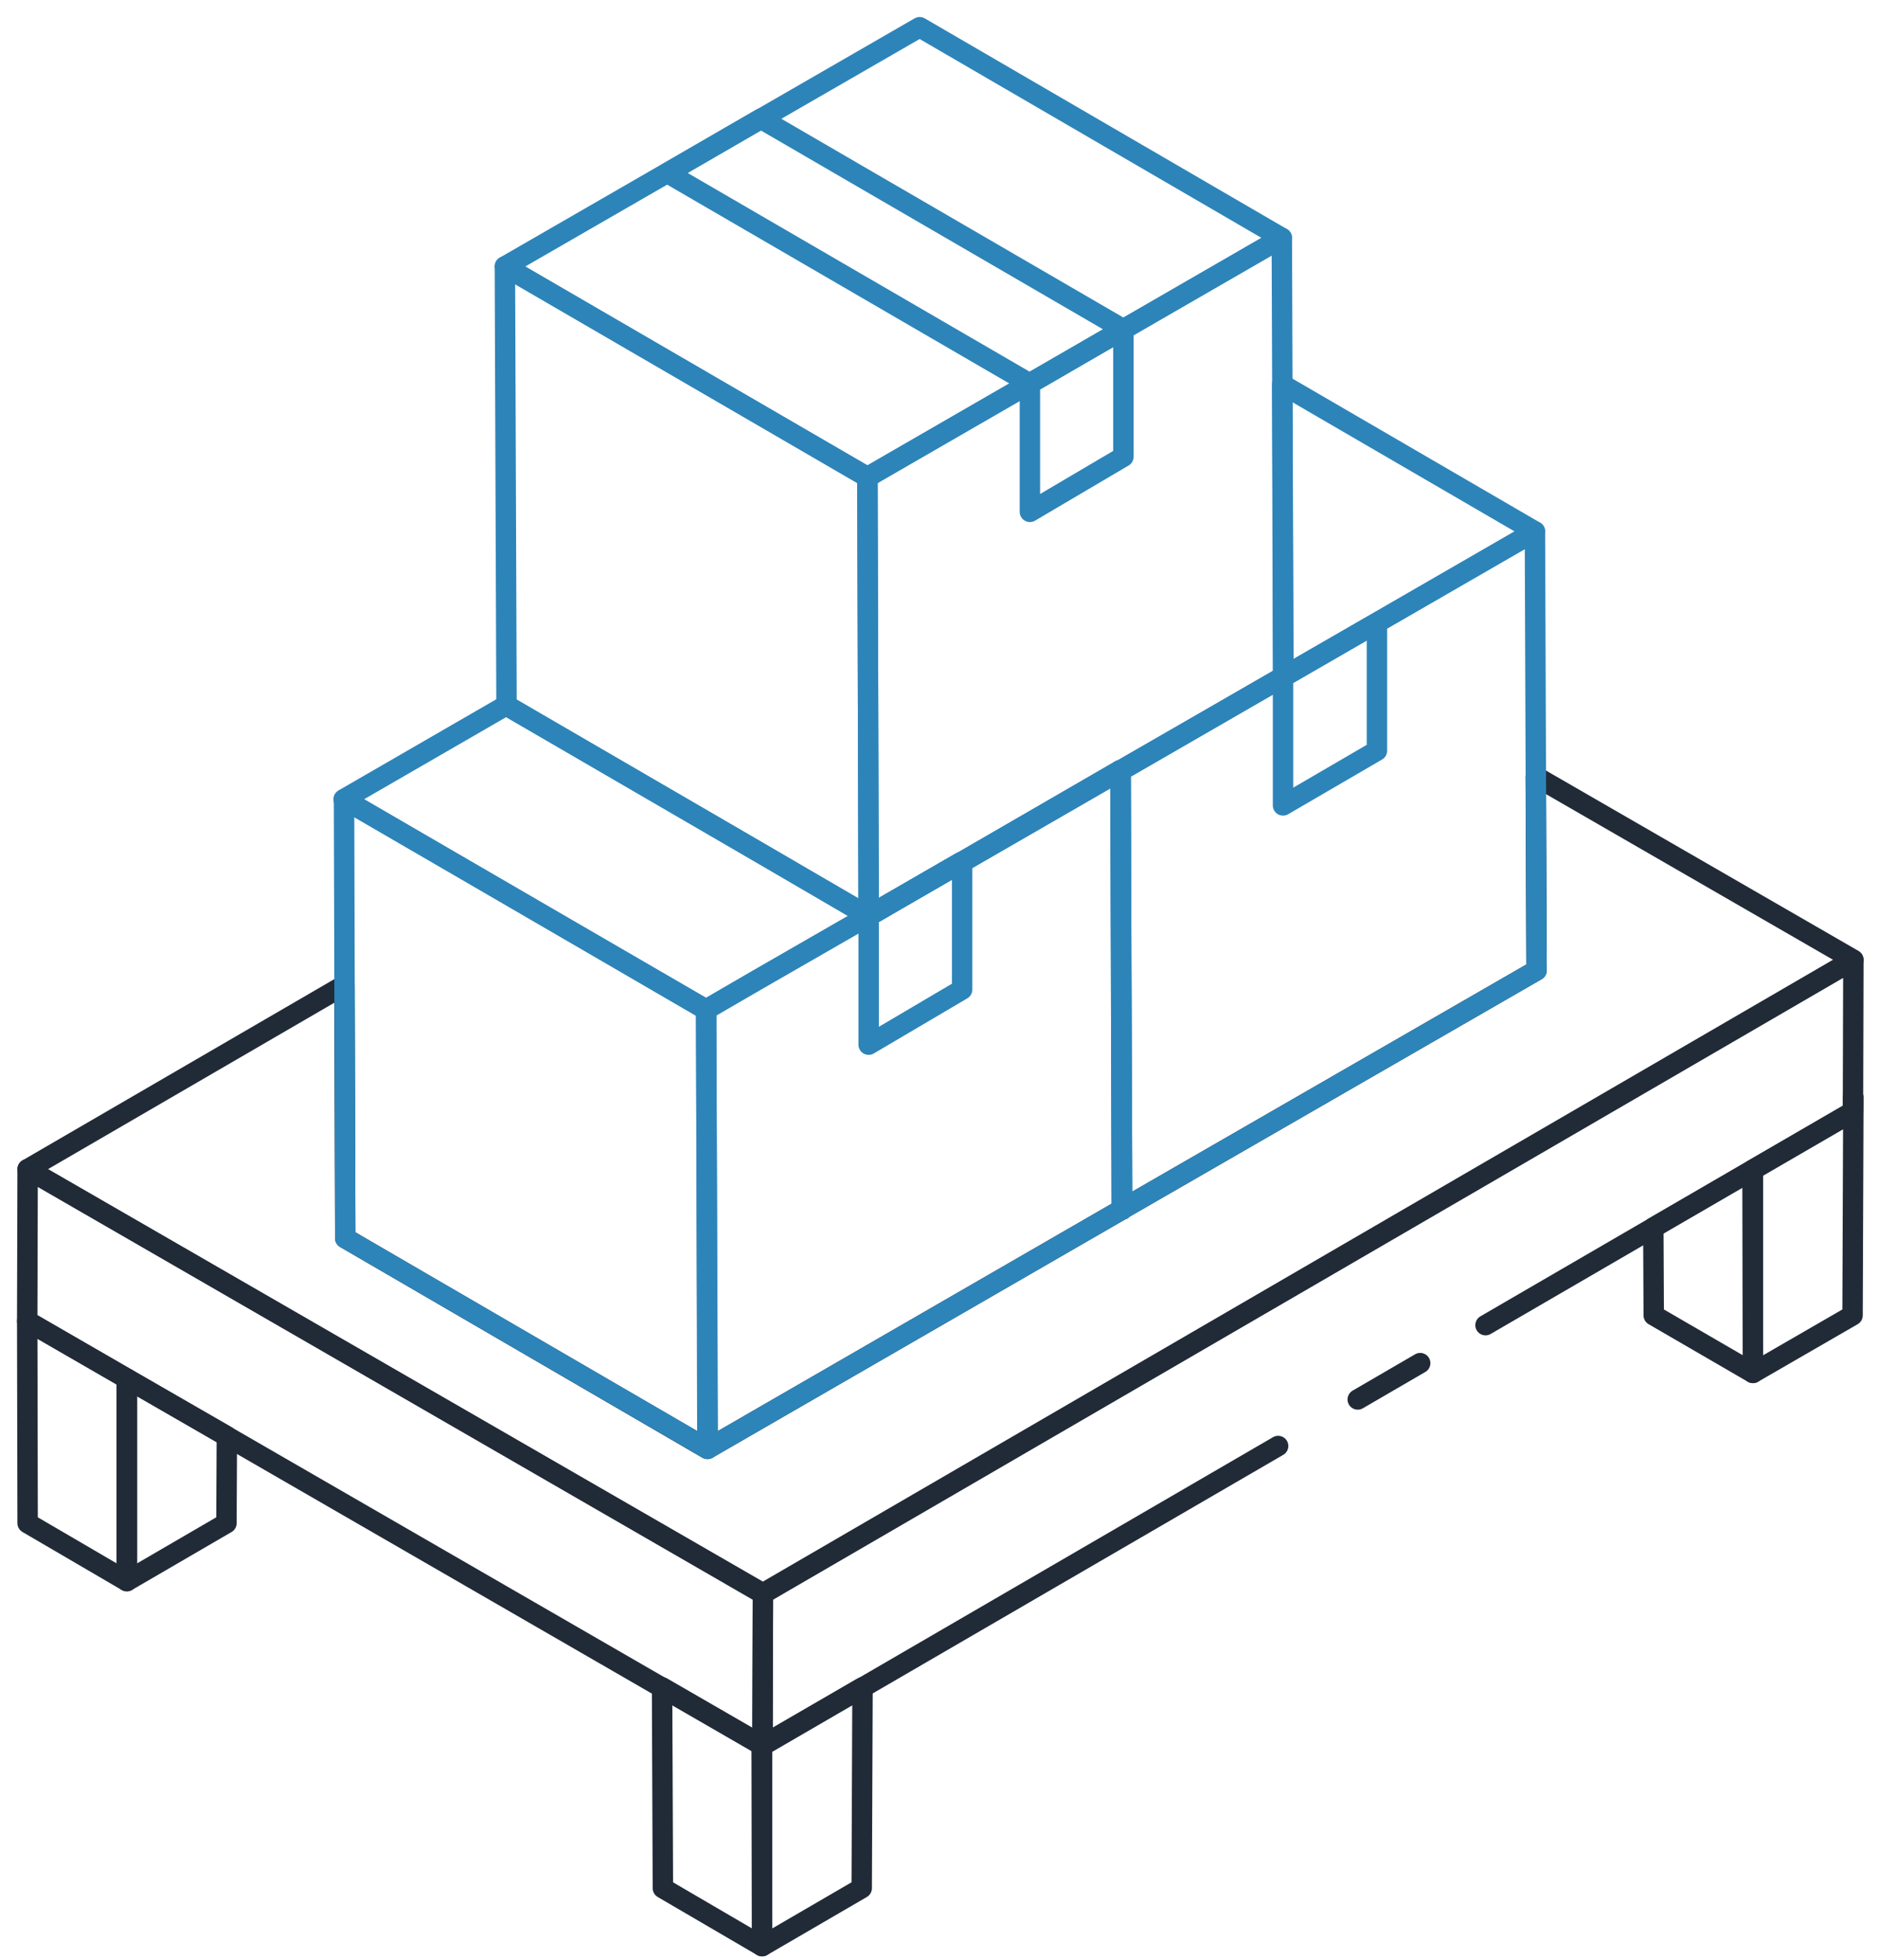 <?xml version="1.0" encoding="UTF-8"?> <svg xmlns="http://www.w3.org/2000/svg" width="69" height="72" viewBox="0 0 69 72" fill="none"><g clip-path="url(#clip0_8_24)"><path d="M31.69 61.99L31.66 69.37L28 71.5V64.105L28.015 64.12L31.69 61.99Z" stroke="#212B37" stroke-width="0.75" stroke-linecap="round" stroke-linejoin="round"></path><path d="M28 71.5L24.355 69.37L24.325 61.99L27.985 64.105L28 71.5Z" stroke="#212B37" stroke-width="0.75" stroke-linecap="round" stroke-linejoin="round"></path><path d="M8.335 52.765L8.32 55.96L4.66 58.09V50.65L8.335 52.765Z" stroke="#212B37" stroke-width="0.75" stroke-linecap="round" stroke-linejoin="round"></path><path d="M4.66 50.65V58.09L1.015 55.96L1 48.535L4.66 50.65Z" stroke="#212B37" stroke-width="0.75" stroke-linecap="round" stroke-linejoin="round"></path><path d="M68.095 40.315L68.065 48.325L64.405 50.44V42.97L68.08 40.84V40.33L68.095 40.315Z" stroke="#212B37" stroke-width="0.75" stroke-linecap="round" stroke-linejoin="round"></path><path d="M64.405 50.44L60.76 48.325L60.745 45.1L64.39 42.985L64.405 50.44Z" stroke="#212B37" stroke-width="0.75" stroke-linecap="round" stroke-linejoin="round"></path><path d="M46.96 53.125L28.015 64.135L28.03 58.555L68.095 35.275L68.08 40.84L54.58 48.685" stroke="#212B37" stroke-width="0.75" stroke-linecap="round" stroke-linejoin="round"></path><path d="M52.18 50.08L49.885 51.415" stroke="#212B37" stroke-width="0.75" stroke-linecap="round" stroke-linejoin="round"></path><path d="M28.03 58.555L28.015 64.135L1 48.535L1.015 42.955L28.03 58.555Z" stroke="#212B37" stroke-width="0.75" stroke-linecap="round" stroke-linejoin="round"></path><path d="M68.095 35.26L28.03 58.54L1.015 42.955L12.655 36.19L12.685 45.49L25.99 53.23L41.215 44.44H41.23V44.425L56.455 35.65L56.425 28.525L68.095 35.26Z" stroke="#212B37" stroke-width="0.75" stroke-linecap="round" stroke-linejoin="round"></path><path d="M35.32 31.675L31.915 33.655V33.64L35.32 31.675Z" stroke="#2D84B9" stroke-width="0.75" stroke-linecap="round" stroke-linejoin="round"></path><path d="M47.14 24.865L41.17 28.315L41.155 28.3H41.17L47.14 24.865Z" stroke="#2D84B9" stroke-width="0.75" stroke-linecap="round" stroke-linejoin="round"></path><path d="M56.395 19.525L50.575 22.885L47.14 24.865L47.11 14.125L56.395 19.525Z" stroke="#2D84B9" stroke-width="0.75" stroke-linecap="round" stroke-linejoin="round"></path><path d="M56.455 35.65L41.23 44.425V44.44H41.215L41.17 28.315L47.14 24.865L50.575 22.885L56.395 19.525L56.455 35.65Z" stroke="#2D84B9" stroke-width="0.75" stroke-linecap="round" stroke-linejoin="round"></path><path d="M47.14 24.88V29.59L50.59 27.58V22.885L47.14 24.88Z" stroke="#2D84B9" stroke-width="0.75" stroke-linecap="round" stroke-linejoin="round"></path><path d="M12.685 45.49L12.64 29.365L25.945 37.105L26.005 53.23L12.685 45.49Z" stroke="#2D84B9" stroke-width="0.75" stroke-linecap="round" stroke-linejoin="round"></path><path d="M31.9 33.655L27.91 35.95L25.945 37.09L12.625 29.365L18.595 25.915L27.895 31.315L31.9 33.655Z" stroke="#2D84B9" stroke-width="0.75" stroke-linecap="round" stroke-linejoin="round"></path><path d="M41.23 44.425V44.44H41.215L25.99 53.23L25.945 37.09L27.91 35.95L31.9 33.655H31.915V33.64L35.32 31.675L35.35 31.66L41.155 28.3H41.17V28.315L41.23 44.425Z" stroke="#2D84B9" stroke-width="0.75" stroke-linecap="round" stroke-linejoin="round"></path><path d="M35.32 31.675L31.915 33.655V33.64L35.32 31.675Z" stroke="#2D84B9" stroke-width="0.75" stroke-linecap="round" stroke-linejoin="round"></path><path d="M31.915 33.655V38.38L35.35 36.355V31.675" stroke="#2D84B9" stroke-width="0.75" stroke-linecap="round" stroke-linejoin="round"></path><path d="M35.32 31.675L31.915 33.655V33.64L35.32 31.675Z" stroke="#2D84B9" stroke-width="0.75" stroke-linecap="round" stroke-linejoin="round"></path><path d="M41.17 28.3V28.315L41.155 28.3H41.17Z" stroke="#2D84B9" stroke-width="0.75" stroke-linecap="round" stroke-linejoin="round"></path><path d="M41.23 44.425V44.44H41.215L41.17 28.315L41.23 44.425Z" stroke="#2D84B9" stroke-width="0.75" stroke-linecap="round" stroke-linejoin="round"></path><path d="M35.32 31.675L31.915 33.655V33.64L35.32 31.675Z" stroke="#2D84B9" stroke-width="0.75" stroke-linecap="round" stroke-linejoin="round"></path><path d="M18.61 25.915L18.55 9.79L31.87 17.53L31.915 33.655L18.61 25.915Z" stroke="#2D84B9" stroke-width="0.75" stroke-linecap="round" stroke-linejoin="round"></path><path d="M47.095 8.74L31.87 17.53L18.55 9.79L33.79 1L47.095 8.74Z" stroke="#2D84B9" stroke-width="0.75" stroke-linecap="round" stroke-linejoin="round"></path><path d="M47.095 8.74L47.155 24.865L31.915 33.655L31.87 17.53L47.095 8.74Z" stroke="#2D84B9" stroke-width="0.75" stroke-linecap="round" stroke-linejoin="round"></path><path d="M24.52 6.355L27.955 4.36L41.275 12.1L37.84 14.095L24.52 6.355Z" stroke="#2D84B9" stroke-width="0.75" stroke-linecap="round" stroke-linejoin="round"></path><path d="M37.84 14.095V18.805L41.275 16.78V12.1" stroke="#2D84B9" stroke-width="0.75" stroke-linecap="round" stroke-linejoin="round"></path><path d="M41.17 28.3V28.315L35.35 31.675L31.915 33.655V33.64L35.32 31.675L35.35 31.66L41.155 28.3H41.17Z" stroke="#2D84B9" stroke-width="0.75" stroke-linecap="round" stroke-linejoin="round"></path></g><defs><clipPath id="clip0_8_24"><rect width="69" height="72" fill="white"></rect></clipPath></defs></svg> 